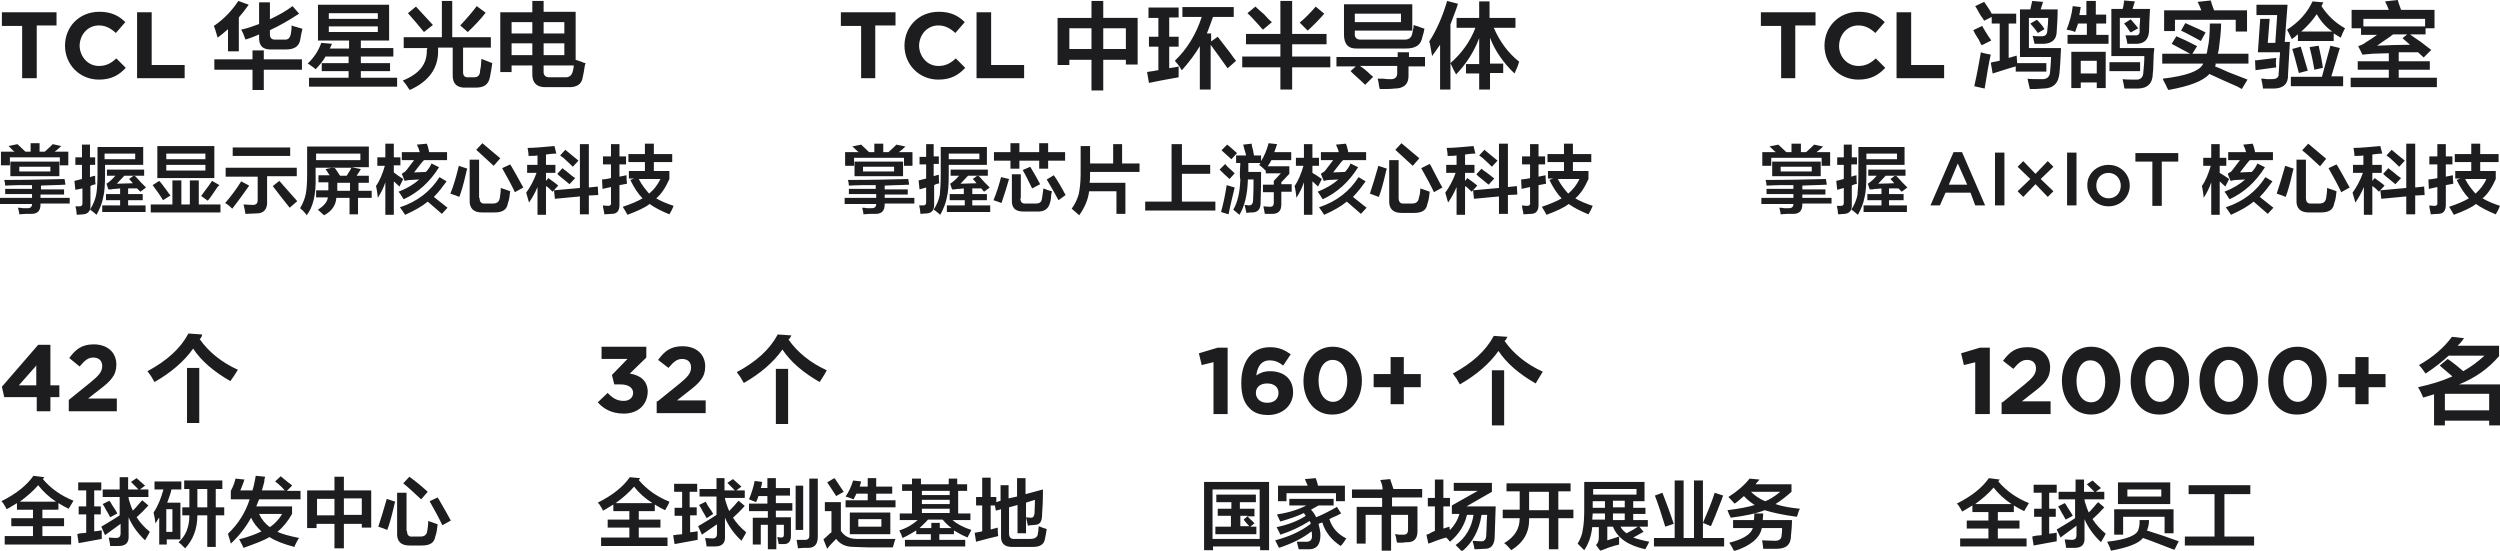<?xml version="1.0" encoding="utf-8"?>
<!-- Generator: Adobe Illustrator 26.0.0, SVG Export Plug-In . SVG Version: 6.00 Build 0)  -->
<svg version="1.1" id="图层_1" xmlns="http://www.w3.org/2000/svg" xmlns:xlink="http://www.w3.org/1999/xlink" x="0px" y="0px"
	 width="530.7px" height="116.9px" viewBox="0 0 530.7 116.9" style="enable-background:new 0 0 530.7 116.9;" xml:space="preserve"
	>
<style type="text/css">
	.st0{fill-rule:evenodd;clip-rule:evenodd;fill:#1D1D1F;}
</style>
<path class="st0" d="M526.5,36.3h3.3V38c-0.8,1.8-1.7,3.2-2.8,4.1c1,0.6,2.2,1.1,3.7,1.6c-0.1,0.2-0.2,0.5-0.4,0.9
	c-0.2,0.4-0.4,0.7-0.5,0.9c-1.7-0.7-3.1-1.4-4.2-2.2c-1,0.8-2.6,1.5-4.7,2.3c-0.3-0.5-0.6-1.1-1-1.7c1.8-0.6,3.2-1.2,4.2-1.8
	c-1-1-1.8-2.3-2.6-3.9l0.8-0.3h-1.1v-1.6h3.4v-1.9h-3.5v-1.7h3.5v-2.2h1.9v2.2h3.9v1.7h-3.9V36.3z M523.3,38
	c0.6,1.2,1.4,2.2,2.2,3.1c1-0.9,1.8-1.9,2.3-3.1H523.3z M499,16.5h8.1v-1.7h-6.6V13h6.6v-1.7l-3.4,0.1c-0.8,0.1-1.5,0.1-2.2,0.2
	l-0.9-1.8c0.6-0.2,1.1-0.4,1.6-0.8c0.8-0.5,1.6-1,2.4-1.6h-3.4V6h-2V2.1h7.9c-0.2-0.6-0.5-1.2-0.8-1.8l2.7-0.3
	c0.1,0.2,0.1,0.4,0.2,0.7c0.2,0.6,0.4,1.1,0.5,1.4h7.1V6h-1.9v1.3h-3.3c0.5,0.4,1.3,0.9,2.3,1.6c0.9,0.7,1.7,1.3,2.2,1.7l-1.6,1.6
	l-1.2-1.1h-4.1V13h6.6v1.8h-6.6v1.7h8.1v2H499V16.5z M514.8,5.5V4h-13.1v1.6H514.8z M511.6,9.5L510,8.1l1-0.8h-3
	c-0.5,0.4-0.7,0.5-0.5,0.4c-1.2,0.8-2.2,1.5-2.9,2C506.9,9.6,509.2,9.5,511.6,9.5z M505.6,32.6c-0.6,0-1.2,0.1-2,0.2V35h2v1.7h-2
	v1.7l0.5-0.6c0.2,0.2,0.6,0.4,1.1,0.8c0.5,0.4,0.8,0.6,1,0.8l-1.2,1.3c-0.5-0.5-1-1-1.4-1.2v6.1h-1.8v-5.9c-0.5,1.2-1.1,2.3-1.8,3.3
	l-0.6-2.1c0.8-1.1,1.6-2.5,2.2-4.2h-2.1V35h2.2V33c-0.5,0.1-1.2,0.1-1.9,0.1c0-0.6-0.1-1.1-0.2-1.7c1.5,0,3.4-0.2,5.7-0.4l0.4,1.6
	C505.8,32.6,505.7,32.6,505.6,32.6z M496.9,8c-0.5-0.3-1-0.6-1.5-0.9v1.6h-7.6V7.3c-0.2,0.1-0.4,0.3-0.6,0.5
	c-0.3,0.2-0.5,0.4-0.7,0.5c-0.1-0.2-0.2-0.4-0.3-0.6c-0.1-0.2-0.3-0.7-0.7-1.4c2.5-1.6,4.3-3.6,5.4-6l2.3,0.2l-0.4,0.8
	c1.3,2,3,3.6,5,4.7C497.5,6.5,497.2,7.2,496.9,8z M491.8,3c-0.8,1.2-1.9,2.5-3.3,3.7h6.6C493.8,5.8,492.7,4.6,491.8,3z M486.1,8.9
	c-0.2,3.1-0.3,5.4-0.4,6.9c0.1,2-1,3-3.1,3c-0.8,0-1.5,0-2.2,0c-0.1-0.7-0.2-1.4-0.4-2.1c0.3,0,0.7,0,1.2,0.1c0.5,0,0.8,0,1.1,0
	c1,0,1.5-0.4,1.4-1.2c0.1-0.6,0.1-1.6,0.2-3.2c0.1-0.6,0.1-1.1,0.1-1.3h-4.7l0.5-7.1h2l-0.4,5.1h1.6l0.4-5.9h-4.4V1h6.6L485,8.9
	H486.1z M479.8,12.7c1.5-0.2,2.6-0.3,3.4-0.4c-0.1,0.7-0.1,1.4,0,2c-1.5,0.2-3,0.4-4.4,0.6l-0.1-2.1
	C478.9,12.8,479.3,12.8,479.8,12.7z M486.6,36.9c-0.5,2.2-1,3.9-1.4,4.9c-0.4-0.2-1-0.4-1.9-0.7c0.5-1.5,1.1-3.4,1.8-5.9l1.8,0.6
	C486.8,36,486.7,36.4,486.6,36.9z M470.2,14.1c0.6,0.2,1.5,0.6,2.8,1.2c2,0.8,3.4,1.3,4.1,1.6l-1.2,2c-0.2-0.1-0.5-0.3-0.9-0.5
	c-2.5-1.1-4.5-2-6-2.7c-1.3,1.5-4.2,2.6-8.7,3.4c-0.2-0.3-0.4-0.7-0.6-1.2c-0.3-0.5-0.5-0.9-0.6-1.2c5-0.6,7.9-1.6,8.6-3.2h-8.7
	v-2.1h5.9c-1.7-0.9-3-1.6-3.9-2.1l1-1.6c1.2,0.5,2.7,1.2,4.4,2.1l-1,1.6h3c0.1-0.3,0.2-0.6,0.2-0.9c0.4-1.7,0.5-3.5,0.5-5.5h2.4
	c0,1.5-0.2,3.3-0.5,5.6l-0.2,0.8h6.5v2.1h-7C470.4,13.8,470.3,13.9,470.2,14.1z M468.2,6.9l-1,1.8c-1.5-0.8-2.9-1.6-4.2-2.2l0.9-1.6
	c0.7,0.3,1.6,0.7,2.9,1.3C467.4,6.5,467.9,6.7,468.2,6.9z M474.7,4.2h-13v2.4h-2.3V2.2h7.9c-0.2-0.6-0.5-1.2-0.8-1.8l2.8-0.3
	c0.1,0.2,0.1,0.4,0.2,0.7c0.2,0.6,0.4,1.1,0.5,1.4h7v4.5h-2.4V4.2z M453.9,6l-1.6,0.9c-0.2-0.2-0.4-0.5-0.7-1
	c-0.3-0.4-0.5-0.7-0.7-0.9l1.4-0.9l0.1,0.1C453.1,5,453.6,5.6,453.9,6z M457.3,10.1c0,0.3,0,0.7-0.1,1.2c-0.1,2.4-0.1,3.8-0.2,4.2
	c0,2.2-1.1,3.3-3.3,3.3c-0.8,0-1.7,0-2.7,0c-0.1-0.2-0.1-0.5-0.2-1c-0.1-0.4-0.2-0.8-0.2-1c0.7,0.1,1.6,0.1,2.7,0.1
	c1.1,0.1,1.7-0.5,1.7-1.7c0.1-1,0.2-2.1,0.2-3.3h-7v-10h2.4c0.1-0.3,0.2-0.8,0.3-1.6c0-0.1,0-0.1,0-0.2l2.3,0.2
	c-0.2,0.5-0.3,1-0.5,1.6h3.7c-0.1,2.1-0.2,3.7-0.2,4.7c-0.1,1.7-0.9,2.6-2.5,2.7c-0.7,0-1.4,0-2.1,0c-0.1-0.6-0.2-1.2-0.4-1.8
	c0.8,0,1.5,0,2,0c0.7,0.1,1.1-0.3,1-1c0-0.2,0-0.5,0-1c0.1-0.8,0.1-1.4,0.1-1.7h-4.3v6.4H457.3z M454.3,15.1h-6.5v-1.9h6.5V15.1z
	 M438.9,7.4h4.1V5h-1.9c0,0.1,0,0.2-0.1,0.4c-0.1,0.3-0.3,0.8-0.5,1.4c-0.6-0.3-1.2-0.4-1.8-0.5c0.6-1.5,1.1-3.2,1.3-5l1.7,0.2
	c-0.1,0.6-0.2,1.2-0.3,1.7h1.5V0.2h2v2.9h2.2V5H445v2.4h2.6v1.9h-8.7V7.4z M432.6,7c-0.4-0.6-0.9-1.2-1.6-2l1.4-0.8
	c0.7,0.7,1.3,1.4,1.6,2L432.6,7z M433.6,18.8c-0.9,0.1-1.8,0.1-2.7,0.1c-0.2-0.7-0.3-1.4-0.5-2.2c0.6,0.1,1.5,0.1,2.9,0.1
	c1.2,0.1,1.9-0.5,1.9-1.7c0.1-1.1,0.2-2.2,0.2-3h-6.6V2h2.2c0.1-0.4,0.2-1,0.4-1.8l2.3,0.2c-0.1,0.4-0.3,0.9-0.5,1.6h3.6
	c0,1.7-0.1,3.2-0.2,4.6c0,1.7-0.9,2.6-2.7,2.7c-0.6,0-1.2,0-2,0c-0.1-0.3-0.2-0.8-0.3-1.3c-0.1-0.2-0.1-0.3-0.1-0.4
	c0.4,0.1,1,0.1,1.9,0.1c0.8,0,1.2-0.4,1.2-1.2c0.1-1,0.2-1.9,0.2-2.7h-4.1v6.4h6.8c0,0.1,0,0.2,0,0.4c-0.1,2.2-0.2,3.8-0.3,4.8
	C437,17.7,435.9,18.8,433.6,18.8z M434.4,15.2h-6.5v-1.1c-0.3,0.1-0.8,0.2-1.4,0.4c-1.6,0.5-2.8,0.9-3.5,1.1l-0.4-2.3
	c0.3-0.1,0.7-0.2,1.4-0.3c0.2-0.1,0.4-0.1,0.5-0.1V5h-1.7V3.6l-1.6,0.8c-0.2-0.3-0.4-0.7-0.8-1.2c-0.5-0.8-0.8-1.5-1.1-1.9l1.9-0.9
	c0.6,0.9,1.2,1.7,1.6,2.5h5.2V5h-1.6v7.3l1.7-0.5l0.1,1.6h6.2V15.2z M422.1,7.7c0.3,0.4,0.5,0.7,0.6,0.9l-2,1
	c-0.2-0.2-0.4-0.6-0.6-1.1c-0.6-0.9-1-1.6-1.2-2.1l1.9-0.9C421,6,421.5,6.7,422.1,7.7z M425.5,43.6h-2V32.4h2V43.6z M425.1,85.4
	l4.7-3.8c1.7-1.4,2.4-2.2,2.4-3.4c0-1.2-0.8-1.8-1.9-1.8c-1.1,0-1.8,0.6-2.9,1.9l-2.2-1.7c1.4-1.9,2.7-2.9,5.2-2.9
	c2.9,0,4.8,1.7,4.8,4.3v0c0,2.3-1.2,3.5-3.7,5.4l-2.3,1.8h6.1v2.7h-10.4V85.4z M418.3,40.9H413l-1.2,2.7h-2l4.9-11.3h1.8l4.9,11.3
	h-2.1L418.3,40.9z M415.6,34.7l-1.9,4.5h3.9L415.6,34.7z M402.6,2.6h3.1v11.2h7v2.8h-10.1V2.6z M422.3,87.9h-3v-11l-2.4,0.6
	l-0.6-2.5l4-1.2h2.1V87.9z M394.5,14c1.6,0,2.6-0.6,3.7-1.6l2,2c-1.4,1.5-3,2.5-5.7,2.5c-4.1,0-7.2-3.2-7.2-7.2v0c0-4,3-7.2,7.3-7.2
	c2.6,0,4.2,0.9,5.5,2.2l-2,2.3c-1.1-1-2.2-1.6-3.6-1.6c-2.4,0-4.1,2-4.1,4.4v0C390.4,12,392.1,14,394.5,14z M394,34.9H393v2.6
	c0.1,0,0.3-0.1,0.6-0.2c0.2,0,0.4-0.1,0.5-0.1c0,0.9,0,1.5,0.1,1.8c-0.4,0.1-0.8,0.2-1.1,0.4v4.2c0,1.1-0.5,1.7-1.5,1.8
	c-0.5,0-1,0.1-1.4,0.1c0-0.2-0.1-0.5-0.1-0.9c-0.1-0.4-0.1-0.7-0.2-0.9c0.2,0,0.6,0,0.9,0c0.4,0,0.6-0.2,0.6-0.6v-3.2l-1.4,0.4
	l-0.2-1.9c0.5-0.1,1.1-0.3,1.6-0.4v-3h-1.4v-1.6h1.4v-2.7h1.7v2.7h1.1V34.9z M381.2,16.6h-3.1V5.5h-4.3V2.6h11.6v2.8h-4.3V16.6z
	 M380.4,30.5h1.9v1.8h1.1c0.8-0.7,1.4-1.3,1.7-1.6l1.9,0.4c-0.2,0.2-0.7,0.7-1.4,1.2h2.9v2.9h-1.8v-1.7H376v1.7h-1.9v-2.9h2.9
	c-0.2-0.1-0.4-0.3-0.7-0.6c-0.3-0.3-0.5-0.5-0.7-0.6l1.9-0.4c0.3,0.3,0.9,0.8,1.7,1.6h1.1V30.5z M386.5,34.3v3.1h-10.3v-3.1H386.5z
	 M378,36.4h6.6v-1H378V36.4z M380.7,41.2H375v-1.1h5.7v-0.8c-0.6,0-1.6,0-2.8,0c-1.3,0-2.3,0.1-2.9,0.1c0-0.4-0.1-0.8-0.2-1.2
	c4.8,0,9-0.1,12.8-0.2l0.2,1.2c-0.5,0-1.4,0.1-2.6,0.1c-1.1,0-2,0.1-2.6,0.1v0.8h4.9v1.1h-4.9V42h6.2v1.2h-6.2v0.2
	c0,1.3-0.6,2-1.9,2c-0.3,0-0.7,0-1.3,0c-0.6,0-1.1,0.1-1.4,0.1c0-0.3-0.1-0.6-0.2-1.1c0-0.1-0.1-0.2-0.1-0.3c0.3,0,0.7,0,1.1,0.1
	c0.4,0,0.7,0,0.9,0c0.7,0,1-0.3,1-0.9h-6.8V42h6.8V41.2z M382.1,108c-0.2,0.3-0.4,0.8-0.6,1.6c0,0-0.1,0.1-0.1,0.1
	c-3-0.4-5.2-0.9-6.8-1.4c-1.7,0.7-4.1,1.2-7.2,1.6c0-0.1-0.1-0.2-0.2-0.4c-0.2-0.5-0.4-0.9-0.5-1.2c2.5-0.3,4.5-0.7,5.8-1.1
	c-0.8-0.5-1.6-1.1-2.3-1.9c-0.2,0.2-0.7,0.6-1.4,1.2c-0.2,0.2-0.4,0.3-0.6,0.4c-0.2-0.2-0.5-0.6-1-1.1c-0.2-0.2-0.3-0.3-0.3-0.3
	c1.9-1.2,3.4-2.5,4.5-3.9l2.1,0.2c-0.1,0.1-0.3,0.4-0.6,0.7c-0.1,0.1-0.2,0.2-0.2,0.3h7.6v1.6c-1.1,1-2.3,1.9-3.4,2.6
	C378.3,107.5,380.1,107.8,382.1,108z M377.9,104.4h-6.2c0.8,0.8,1.8,1.5,3,2C375.6,106.1,376.7,105.4,377.9,104.4z M351.1,114.2h4.4
	v-12.2h1.9v12.2h2.2v-12.2h1.9v12.2h4.5v1.8h-14.9V114.2z M363.2,111.7l-1.7-0.7c0.9-2.1,1.8-4.2,2.5-6.4l1.8,0.6
	c-0.1,0.2-0.2,0.4-0.3,0.8C364.4,108.8,363.7,110.6,363.2,111.7z M351.3,105.2l1.6-0.6c0.7,1.8,1.5,3.9,2.4,6.6l-1.8,0.6
	C352.8,109.5,352.1,107.3,351.3,105.2z M326,81.4c-3.5-2-6.2-4.3-7.9-6.9c-1.9,2.7-4.7,5.1-8.2,7.1c-0.2-0.3-0.4-0.7-0.7-1.2
	c-0.4-0.5-0.6-0.9-0.8-1.1c4.1-2.2,7-4.8,8.7-8l2.9,0.2c-0.1,0.2-0.2,0.4-0.4,0.7c-0.1,0.1-0.2,0.1-0.2,0.2c1.9,2.7,4.6,4.9,8.1,6.5
	C326.8,80,326.3,80.9,326,81.4z M319.3,78.6v11.7h-2.6V78.6H319.3z M336.3,108.1v-5.8h12.8v4.1h-2.4v1.4h2.6v1.3h-2.6v1.3h3.1v1.4
	H348l0.9,1.1c-0.2,0.1-0.6,0.3-1.1,0.6c-0.5,0.3-0.9,0.5-1.1,0.6c0.8,0.3,1.9,0.6,3.4,0.9c-0.1,0.2-0.2,0.4-0.4,0.8
	c-0.2,0.4-0.4,0.6-0.4,0.8c-3.6-0.8-5.9-2.3-6.9-4.8h-1.2v2.9l2.5-0.8c0,0.1,0,0.3,0,0.6c0,0.5,0,0.8,0,1.1
	c-0.5,0.1-1.2,0.3-2.1,0.6c-0.2,0.1-0.4,0.1-0.5,0.2c-0.6,0.2-1,0.4-1.4,0.5l-0.9-1.2c0.4-0.4,0.6-0.9,0.6-1.6v-2.2H338
	c-0.2,1.9-0.8,3.6-1.7,4.9c-0.5-0.5-0.9-0.9-1.4-1.4c0.6-1,1-2,1.1-3C336.2,111.4,336.3,110,336.3,108.1z M345.3,113.2
	c1-0.5,1.8-1,2.4-1.4h-3.7C344.3,112.4,344.8,112.9,345.3,113.2z M342.4,110.4h2.5V109h-2.5V110.4z M342.4,107.7h2.5v-1.4h-2.5
	V107.7z M347.4,105v-1.2h-9.2v1.2H347.4z M338.1,106.4v1.4h2.6v-1.4H338.1z M340.7,110.4V109h-2.6l-0.1,1.3H340.7z M330.8,116.6h-2
	V110h-4.2c0.1,3-1.2,5.2-3.8,6.8c-0.1-0.2-0.4-0.4-0.7-0.8c-0.3-0.3-0.6-0.6-0.8-0.7c2.2-1.3,3.3-3,3.3-5.3h-3.6v-1.8h3.6v-3.9h-2.8
	v-1.7h13.6v1.7h-2.6v3.9h3.2v1.8h-3.2V116.6z M328.8,104.4h-4.2v3.9h4.2V104.4z M298,85.8h-2.8v-3.6h-3.6v-2.8h3.6v-3.6h2.8v3.6h3.6
	v2.8H298V85.8z M337.7,44.6c-0.2,0.4-0.4,0.7-0.5,0.9c-1.7-0.7-3.1-1.4-4.2-2.2c-1,0.8-2.6,1.5-4.7,2.3c-0.3-0.5-0.6-1.1-1-1.7
	c1.8-0.6,3.2-1.2,4.2-1.8c-1-1-1.8-2.3-2.6-3.9l0.8-0.3h-1.1v-1.6h3.4v-1.9h-3.5v-1.7h3.5v-2.2h1.9v2.2h3.9v1.7h-3.9v1.9h3.3V38
	c-0.8,1.8-1.7,3.2-2.8,4.1c1,0.6,2.2,1.1,3.7,1.6C338,43.9,337.9,44.2,337.7,44.6z M335.3,38h-4.6c0.6,1.2,1.4,2.2,2.2,3.1
	C334,40.2,334.7,39.2,335.3,38z M326.6,43.5c0,1.2-0.5,1.9-1.6,1.9c-0.5,0-1.1,0.1-1.6,0.1c0-0.2-0.1-0.6-0.2-1.1
	c-0.1-0.4-0.1-0.6-0.1-0.8c0.1,0,0.5,0.1,1.1,0.1c0.5,0,0.7-0.3,0.6-0.8v-3.2l-1.8,0.4l-0.1-2c0.3,0,0.8-0.1,1.5-0.2
	c0.2,0,0.3-0.1,0.4-0.1v-2.9h-1.7v-1.7h1.7v-2.6h1.8v2.6h1.4v1.7h-1.4v2.6l1.5-0.3c0,0.6,0,1.2,0.1,1.8c-0.5,0.1-1,0.2-1.6,0.3V43.5
	z M322.2,14c-0.1,0.2-0.3,0.7-0.7,1.6c-2.4-2.3-4.2-4.9-5.2-7.6v5.5h2.8v2h-2.8V19H314v-3.4h-2.8v-2h2.8V8.1
	c-1.1,2.9-2.7,5.4-4.9,7.7c-0.3-0.5-0.7-1.3-1.2-2.4c2.4-2.1,4.2-4.6,5.3-7.5h-4V3.8h4.8V0.3h2.2v3.5h5.5v2.1h-4.6
	c1.3,3,3.1,5.4,5.4,7.2C322.4,13.3,322.3,13.6,322.2,14z M305.7,19V9.5c-0.1,0.2-0.3,0.4-0.5,0.7c-0.2,0.3-0.6,0.9-1.2,1.7
	c-0.1-0.5-0.2-1.3-0.4-2.3c-0.1-0.4-0.1-0.6-0.2-0.8c1.5-2.3,2.8-5.2,3.8-8.6l2.3,0.6c-0.5,1.6-1.1,3-1.6,4.4v8.2V19H305.7z
	 M299,15.8c0.1,2-0.9,3-3,3c-0.8,0.1-1.8,0.1-3.1,0.1c-0.1-0.3-0.2-0.8-0.3-1.6c-0.1-0.3-0.1-0.5-0.2-0.6c0.3,0,0.7,0,1.2,0
	c0.6,0.1,1.1,0.1,1.4,0.1c1.1,0.1,1.7-0.4,1.6-1.5v-1.3h-7.9c0.6,0.4,1.4,1,2.3,1.9c0.2,0.2,0.4,0.3,0.5,0.4l-1.7,1.7
	c-0.5-0.5-1.4-1.3-2.6-2.4c-0.3-0.3-0.4-0.4-0.5-0.5l1.1-1h-4.1v-2h13v-1h2.4v1h3.4v2H299V15.8z M301.8,8.4
	c-0.4,1.3-1.5,1.9-3.4,1.9h-10.2c-2,0.1-2.9-0.9-2.9-3V0.9h14.5v5.6h-12.2V7c-0.1,1,0.4,1.5,1.5,1.4h8.7c1.2,0.1,1.8-0.3,2-1.3
	l0.1-0.5c0.1-0.4,0.2-0.9,0.2-1.3c0.2,0.1,0.5,0.2,0.9,0.3c0.3,0.1,0.7,0.3,1.4,0.5c-0.1,0.2-0.1,0.5-0.2,0.9
	C302.1,7.2,302,7.7,301.8,8.4z M287.6,4.7h9.8V2.9h-9.8V4.7z M274.3,19h-2.5v-4.7h-8.1V12h8.1V9.4h-7.3V7.2h7.3v-7h2.5v7h7.3v2.2
	h-7.3V12h8.1v2.3h-8.1V19z M275.9,4.8c1-0.8,2.2-2,3.4-3.4l1.8,1.5c-0.9,1.1-2.1,2.3-3.5,3.6L275.9,4.8z M267.2,5.3
	c-1-1.1-1.8-2-2.4-2.5l1.7-1.4c0.4,0.4,1,0.9,1.8,1.6c0.7,0.8,1.3,1.4,1.7,1.7l-1.9,1.6C267.9,6.1,267.6,5.8,267.2,5.3z M257.1,8.8
	l1.4-1c0.7,0.9,1.6,2.1,2.7,3.5c0.5,0.7,0.9,1.3,1.2,1.6l-1.8,1.6c-1.4-2-2.6-3.6-3.6-5V19h-2.3V9.8c-1,1.7-2.3,3.4-3.8,5.1
	c-0.1-0.1-0.2-0.2-0.3-0.4c-0.2-0.4-0.6-0.9-1.2-1.6c2.6-2.5,4.5-5.6,5.7-9.3h-4.1V1.5h10.9v2.1h-4.4c-0.4,1.2-0.9,2.4-1.3,3.5h0.9
	V8.8z M248.2,7.8h2v2.1h-2v4.6c0.2-0.1,0.6-0.1,1.1-0.2c0.4-0.1,0.7-0.1,0.9-0.2c0,0.8,0,1.6,0,2.3c-2.8,0.5-4.9,0.9-6.3,1.2
	l-0.4-2.3c0.3-0.1,0.7-0.1,1.2-0.2c0.6-0.1,1-0.2,1.2-0.2V9.9h-2V7.8h2V3.8h-2.1V1.6h6.4v2.1h-2V7.8z M250.9,30.6V35h6v1.9h-6v5.9
	h7.1v1.9h-14.9v-1.9h5.6V30.6H250.9z M239,12.7h-4.8v6.5h-2.5v-6.5H227v1.1h-2.5v-10h7.2V0.2h2.5v3.6h7.3v9.9H239V12.7z M231.7,6
	H227v4.4h4.7V6z M239,6h-4.8v4.4h4.8V6z M231.4,31v3.7h4.9v-4.1h1.9v4.1h3.7v1.8h-10.5v0.3c0,0.7,0,1.4-0.1,2h7.6v6.6H237v-4.8h-5.8
	c-0.2,1.7-0.9,3.4-2.1,5.1c-0.6-0.5-1.1-1-1.6-1.4c0.8-1.1,1.2-2.1,1.5-3.1c0.2-1,0.4-2.4,0.4-4.3V31H231.4z M222.2,38.1l1.5-0.9
	c0.8,1.1,1.6,2.5,2.5,4.2l-1.5,1.1C223.9,41,223.1,39.6,222.2,38.1z M222.5,35.8h-1.9v-1.7h-4.2v1.7h-1.9v-1.7H211v-1.8h3.5v-1.9
	h1.9v1.9h4.2v-1.9h1.9v1.9h3.6v1.8h-3.6V35.8z M207.3,2.6h3.1v11.2h7v2.8h-10.1V2.6z M214.2,38c-0.5,1.7-1,3.4-1.6,5.1
	c-0.5-0.2-1.1-0.4-1.7-0.6c0.7-1.7,1.2-3.3,1.6-4.9L214.2,38z M199.2,14c1.6,0,2.6-0.6,3.7-1.6l2,2c-1.4,1.5-3,2.5-5.7,2.5
	c-4.1,0-7.2-3.2-7.2-7.2v0c0-4,3-7.2,7.3-7.2c2.6,0,4.2,0.9,5.5,2.2l-2,2.3c-1.1-1-2.2-1.6-3.6-1.6c-2.4,0-4.1,2-4.1,4.4v0
	C195.2,12,196.8,14,199.2,14z M198.2,30.5v2.7h1.1v1.6h-1.1v2.6c0.1,0,0.3-0.1,0.6-0.2c0.2,0,0.4-0.1,0.5-0.1c0,0.9,0,1.5,0.1,1.8
	c-0.4,0.1-0.8,0.2-1.1,0.4v4.2c0,1.1-0.5,1.7-1.5,1.8c-0.5,0-1,0.1-1.4,0.1c0-0.2-0.1-0.5-0.1-0.9c-0.1-0.4-0.1-0.7-0.2-0.9
	c0.2,0,0.6,0,0.9,0c0.4,0,0.6-0.2,0.6-0.6v-3.2l-1.4,0.4l-0.2-1.9c0.5-0.1,1.1-0.3,1.6-0.4v-3h-1.4v-1.6h1.4v-2.7H198.2z
	 M185.9,16.6h-3.1V5.5h-4.3V2.6h11.6v2.8h-4.3V16.6z M185.6,32.3v-1.8h1.9v1.8h1.1c0.8-0.7,1.4-1.3,1.7-1.6l1.9,0.4
	c-0.2,0.2-0.7,0.7-1.4,1.2h2.9v2.9h-1.8v-1.7h-10.6v1.7h-1.9v-2.9h2.9c-0.2-0.1-0.4-0.3-0.7-0.6c-0.3-0.3-0.5-0.5-0.7-0.6l1.9-0.4
	c0.3,0.3,0.9,0.8,1.7,1.6H185.6z M191.7,34.3v3.1h-10.3v-3.1H191.7z M183.2,36.4h6.6v-1h-6.6V36.4z M185.9,41.2h-5.7v-1.1h5.7v-0.8
	c-0.6,0-1.6,0-2.8,0c-1.3,0-2.3,0.1-2.9,0.1c0-0.4-0.1-0.8-0.2-1.2c4.8,0,9-0.1,12.8-0.2l0.2,1.2c-0.5,0-1.4,0.1-2.6,0.1
	c-1.1,0-2,0.1-2.6,0.1v0.8h4.9v1.1h-4.9V42h6.3v1.2h-6.3v0.2c0,1.3-0.6,2-1.9,2c-0.2,0-0.7,0-1.2,0c-0.6,0-1.1,0.1-1.4,0.1
	c0-0.3-0.1-0.6-0.2-1.1c0-0.1-0.1-0.2-0.1-0.3c0.3,0,0.7,0,1.1,0.1c0.4,0,0.7,0,0.9,0c0.7,0,1-0.3,1-0.9h-6.7V42h6.7V41.2z
	 M205.5,104.2h-2.1v4.8h2.6v1.4h-3.8c0.9,0.8,2.2,1.5,4,2.1c-0.1,0.2-0.2,0.4-0.4,0.8c-0.2,0.3-0.3,0.6-0.4,0.8
	c-1.2-0.5-2.1-1-2.9-1.5v0.8h-3.1v1.2h5.5v1.4h-12.8v-1.4h5.5v-1.2h-3.1v-0.8c-0.8,0.5-1.8,1.1-2.9,1.6c-0.1-0.2-0.2-0.4-0.3-0.8
	c-0.2-0.3-0.3-0.6-0.4-0.8c1.6-0.5,2.9-1.3,3.9-2.2h-3.8V109h2.6v-4.8h-2.1v-1.4h2.1v-1.2h1.9v1.2h5.9v-1.2h1.8v1.2h2.1V104.2z
	 M201.6,104.2h-5.9v0.9h5.9V104.2z M201.6,106.1h-5.9v0.9h5.9V106.1z M201.6,108h-5.9v0.9h5.9V108z M200.1,110.3H197
	c-0.6,0.7-1.2,1.2-1.8,1.8h2.5V111h1.8v1.1h2.5C201.3,111.6,200.7,111,200.1,110.3z M174,81.1c-3.5-2-6.2-4.3-7.9-6.9
	c-1.9,2.7-4.7,5.1-8.2,7.1c-0.2-0.3-0.4-0.7-0.7-1.2c-0.4-0.5-0.6-0.9-0.8-1.1c4.1-2.2,7-4.8,8.7-8l2.9,0.2
	c-0.1,0.2-0.2,0.4-0.4,0.7c-0.1,0.1-0.2,0.1-0.2,0.2c1.9,2.7,4.6,4.9,8.1,6.5C174.9,79.8,174.3,80.6,174,81.1z M181.8,104.8
	c-0.2,0.4-0.4,0.8-0.6,1.2c-0.8-0.3-1.3-0.5-1.7-0.6c0.7-1,1.2-2.1,1.6-3.4l1.7,0.2c0,0.1-0.1,0.2-0.1,0.4c-0.1,0.4-0.2,0.6-0.2,0.7
	h1.7v-1.8h1.8v1.8h3.4v1.5h-3.4v1.4h4.1v1.5h-10.6v-1.5h4.7v-1.4H181.8z M175.6,102.4l1.5-0.9c0,0,0.1,0.1,0.2,0.2
	c0.8,1.2,1.4,2.1,1.8,2.7l-1.6,0.9C176.9,104.4,176.3,103.4,175.6,102.4z M180.4,108.8h8.6v4.6h-8.6V108.8z M182.2,111.8h4.9v-1.6
	h-4.9V111.8z M164.7,78.3h2.6V90h-2.6V78.3z M175.1,108.4v-1.8h3.4v6.1c0.8,1.2,1.9,1.7,3.4,1.7c2.5,0,5.2,0,8.2,0
	c-0.2,0.4-0.3,0.9-0.5,1.6c0-0.1,0,0-0.1,0.2c-2.3,0-4,0-5.1,0c-1.2,0-2.3-0.1-3.1-0.1c-1.7,0-2.9-0.5-3.8-1.7
	c-0.7,0.7-1.4,1.4-1.9,2.1l-0.8-2c0.2-0.2,0.6-0.5,1.1-1c0.2-0.2,0.4-0.4,0.6-0.5v-4.5H175.1z M171.6,116.3c-0.2,0-0.6,0-1,0
	c-0.5,0-0.9,0.1-1.2,0.1c-0.1-0.6-0.2-1.2-0.3-1.8c0.7,0,1.3,0,1.8,0c0.6,0,0.9-0.3,0.9-0.9v-12.1h1.8V114
	C173.6,115.5,172.9,116.3,171.6,116.3z M139.6,85.2l4.7-3.8c1.7-1.4,2.4-2.2,2.4-3.4c0-1.2-0.8-1.8-1.9-1.8c-1.1,0-1.8,0.6-2.9,1.9
	l-2.2-1.7c1.4-1.9,2.7-2.9,5.2-2.9c2.9,0,4.8,1.7,4.8,4.3v0c0,2.3-1.2,3.5-3.7,5.4l-2.3,1.8h6.1v2.7h-10.4V85.2z M164.7,101.5v2.1h3
	v1.6h-3v1.6h3.5v1.6h-3.5v1.4h3.2v3.9c0,1.1-0.4,1.7-1.3,1.8c-0.4,0-0.8,0-1.3,0c0-0.2-0.1-0.5-0.2-1c0-0.2-0.1-0.4-0.1-0.5
	c0.1,0,0.4,0.1,0.8,0.1c0.4,0,0.6-0.1,0.6-0.6v-2.1h-1.6v5.2H163v-5.2h-1.5v4.2h-1.7v-5.7h3.2v-1.4H159v-1.6h3.9v-1.6h-1.9
	c-0.1,0.4-0.3,0.9-0.5,1.3c-0.5-0.2-1-0.4-1.5-0.6c0.6-1.5,1-2.8,1.2-3.9l1.6,0.2c0,0.1-0.1,0.3-0.1,0.6c-0.1,0.3-0.1,0.5-0.2,0.7
	h1.4v-2.1H164.7z M132.4,87.8c-2.5,0-4.3-1-5.5-2.4l2.1-2c1,1.1,2,1.7,3.4,1.7c1.2,0,2-0.7,2-1.7v0c0-1.1-1-1.8-2.7-1.8h-1.3l-0.5-2
	l3.3-3.4h-5.5v-2.6h9.5v2.3l-3.5,3.4c1.9,0.3,3.8,1.3,3.8,3.9v0C137.4,85.9,135.5,87.8,132.4,87.8z M152,101.5h1.8v2.6h2.2
	c-0.1-0.1-0.3-0.3-0.5-0.5c-0.5-0.5-0.9-0.9-1.1-1.1l1.2-0.8c0.8,0.7,1.3,1.2,1.8,1.6l-1.1,0.8h1.8v1.6h-4.2v0.2
	c0,0.1,0.1,0.2,0.1,0.4c0.3,1,0.6,1.8,0.8,2.2c0.2-0.3,0.6-0.6,1.1-1.2c0.4-0.5,0.7-0.8,0.9-1l1.3,1.1c-0.8,0.9-1.6,1.7-2.5,2.5
	c0.7,1.1,1.6,2.1,2.8,3.1c-0.1,0.2-0.3,0.6-0.6,1.1c-0.2,0.3-0.3,0.5-0.4,0.7c-1.6-1.5-2.8-3.2-3.5-4.9v3.9c0.1,1.5-0.6,2.2-2.1,2.2
	c-0.4,0-1,0-1.8,0c0-0.2-0.1-0.4-0.1-0.7c-0.1-0.5-0.2-0.9-0.2-1.1c0.3,0,0.8,0.1,1.5,0.1c0.7,0,1-0.3,1-1v-2l-3.2,2.2l-0.8-1.8
	c1-0.6,2.4-1.4,3.9-2.4v-3.9h-3.6v-1.6h3.6V101.5z M150.3,107.4c0.5,0.7,0.9,1.3,1.1,1.7L150,110c-0.2-0.3-0.4-0.8-0.8-1.4
	c-0.3-0.6-0.6-1.1-0.8-1.4l1.4-0.7C149.9,106.7,150.1,107,150.3,107.4z M146.5,107.7h1.4v1.7h-1.4v3.6c0.2,0,0.5-0.1,0.9-0.1
	c0.3-0.1,0.5-0.1,0.7-0.1c0,0.6,0,1.2,0,1.8c-1.6,0.3-3.2,0.6-4.9,0.9l-0.3-1.9c0.2,0,0.4,0,0.8-0.1c0.5,0,0.9-0.1,1.1-0.1v-3.9
	h-1.6v-1.7h1.6v-3.4h-1.7v-1.7h4.9v1.7h-1.6V107.7z M141.3,108.1c0,0.1-0.1,0.2-0.1,0.2c-0.1,0-0.2-0.1-0.4-0.2
	c-0.5-0.2-1.1-0.6-1.8-1v1.4h-3.4v1.8h4.6v1.7h-4.6v2.1h6.1v1.8h-14.1v-1.8h6V112H129v-1.7h4.6v-1.8h-3.4v-1.4
	c-0.7,0.4-1.4,0.9-2.2,1.3c-0.1-0.2-0.2-0.5-0.5-0.9c-0.2-0.4-0.4-0.6-0.6-0.8c3.2-1.6,5.4-3.4,6.8-5.4l2.2,0.2l-0.3,0.4
	c1.7,2,3.8,3.5,6.5,4.6C142,106.9,141.7,107.4,141.3,108.1z M134.6,103.3c-1,1.2-2.4,2.4-3.9,3.5h7.8
	C136.9,105.8,135.6,104.6,134.6,103.3z M142.6,44.6c-0.2,0.4-0.4,0.7-0.5,0.9c-1.7-0.7-3.1-1.4-4.2-2.2c-1,0.8-2.6,1.5-4.7,2.3
	c-0.3-0.5-0.6-1.1-1-1.7c1.8-0.6,3.2-1.2,4.2-1.8c-1-1-1.8-2.3-2.6-3.9l0.8-0.3h-1.1v-1.6h3.4v-1.9h-3.5v-1.7h3.5v-2.2h1.9v2.2h3.9
	v1.7h-3.9v1.9h3.3V38c-0.8,1.8-1.7,3.2-2.8,4.1c1,0.6,2.2,1.1,3.7,1.6C142.9,43.9,142.8,44.2,142.6,44.6z M140.2,38h-4.6
	c0.6,1.2,1.4,2.2,2.2,3.1C138.9,40.2,139.6,39.2,140.2,38z M123.7,16.4c-0.2,1.5-1.3,2.2-3.2,2.1H116c-2.1,0.1-3.1-1-3-3v-1.6h-4.4
	v1.4h-2.4V2.6h6.8V0.2h2.4v2.3h6.8v10.2c0.3,0.1,0.7,0.2,1.2,0.4c0.4,0.2,0.7,0.3,0.9,0.3c-0.1,0.2-0.1,0.4-0.2,0.8
	C124,14.9,123.9,15.6,123.7,16.4z M113,4.7h-4.4v2.4h4.4V4.7z M113,9.2h-4.4v2.5h4.4V9.2z M119.8,4.7h-4.4v2.4h4.4V4.7z M119.8,9.2
	h-4.4v2.5h4.4V9.2z M115.4,13.8V15c-0.1,1,0.4,1.5,1.5,1.4h3c0.9,0.1,1.5-0.4,1.7-1.3c0.1-0.4,0.2-0.8,0.2-1.2H115.4z M99.5,16.4
	h1.2c0.7,0,1.1-0.4,1.2-1.1c0-0.2,0-0.4,0.1-0.8c0.1-0.2,0.1-0.9,0.2-2l2.3,0.9c-0.1,0.9-0.3,1.9-0.5,3c-0.3,1.5-1.2,2.2-3,2.2h-2.1
	c-1.9,0.1-2.9-0.9-2.8-2.8v-5.7h-3.1c0,0.2,0,0.3,0,0.5c0.1,3.9-2,6.7-6,8.5c-0.2-0.2-0.4-0.5-0.7-1c-0.4-0.5-0.6-0.8-0.8-1
	c3.5-1.4,5.2-3.5,5.1-6.5c0-0.1,0-0.1,0.1-0.2c0-0.1,0-0.2,0-0.2h-5V7.9h8.1V0.2H96v7.7h8.2v2.2h-5.9v5.2
	C98.3,16.1,98.7,16.5,99.5,16.4z M97.7,5.4c1.5-1.6,2.6-2.9,3.5-4.1l1.9,1.4c-1.1,1.4-2.4,2.8-3.8,4.1L97.7,5.4z M86.6,2.8l1.7-1.4
	c1.1,1.2,2.3,2.5,3.6,3.9L90,6.8C88.6,5.1,87.5,3.8,86.6,2.8z M65.6,16.5h8.4v-1.4h-5.7v-1.7h5.7V12h-4.9c-0.5,0.9-1.2,1.8-2.1,2.7
	c-0.2-0.2-0.6-0.5-1.2-0.9c-0.2-0.2-0.4-0.3-0.5-0.3c1.3-1.2,2.3-2.7,2.9-4.4l2.3,0.2c-0.2,0.3-0.3,0.7-0.5,1h4.1V8.6h-6.6V1h15.1
	v7.6h-6v1.6h6.9V12h-6.9v1.4h6.2v1.7h-6.2v1.4h7.7v1.9H65.6V16.5z M80.2,2.8H69.8v1.2h10.4V2.8z M80.2,6.9V5.6H69.8v1.2H80.2z
	 M56,19.1h-2.4v-4.3h-8.1v-2.2h8.1v-1.9H56v1.9h8.1v2.2H56V19.1z M58.7,8.4h1.6c0.8,0.1,1.2-0.3,1.4-1c0.1-0.5,0.2-1.1,0.2-2
	c0.2,0.1,0.5,0.2,0.9,0.3c0.6,0.2,1.1,0.3,1.4,0.4C64,7,63.8,7.9,63.7,8.6c-0.3,1.3-1.3,1.9-3,1.9h-3c-1.9,0.1-2.8-0.8-2.7-2.7V7.3
	c-0.4,0.2-0.9,0.4-1.7,0.7c-0.5,0.2-0.9,0.3-1.2,0.4c-0.1-0.3-0.2-0.6-0.4-1.1c-0.2-0.5-0.4-0.8-0.5-1C52.6,6,53.9,5.5,55,5.1V0.5
	h2.3v3.6c1.9-0.9,3.5-1.8,4.8-2.8l1.4,1.6c-2,1.3-4,2.5-6.2,3.5v0.9C57.3,8.1,57.7,8.5,58.7,8.4z M50.7,10.9h-2.3V6.2
	C47.7,6.8,47,7.4,46.2,8c-0.2-0.6-0.4-1.5-0.8-2.5c2.1-1.4,3.8-3.2,5.2-5.3L52.8,1c-0.7,1-1.4,1.9-2.1,2.7V10.9z M61.6,33.1H49.4
	v-1.8h12.2V33.1z M29.1,2.6h3.1v11.2h7v2.8H29.1V2.6z M21,14c1.6,0,2.6-0.6,3.7-1.6l2,2c-1.4,1.5-3,2.5-5.7,2.5
	c-4.1,0-7.2-3.2-7.2-7.2v0c0-4,3-7.2,7.3-7.2c2.6,0,4.2,0.9,5.5,2.2l-2,2.3c-1.1-1-2.2-1.6-3.6-1.6c-2.4,0-4.1,2-4.1,4.4v0
	C17,12,18.6,14,21,14z M7.8,16.6H4.7V5.5H0.4V2.6H12v2.8H7.8V16.6z M13,31c-0.2,0.2-0.7,0.7-1.4,1.2h2.9v2.9h-1.8v-1.7H2.1v1.7H0.2
	v-2.9h2.9c-0.2-0.1-0.4-0.3-0.7-0.6C2.2,31.4,2,31.1,1.8,31l1.9-0.4c0.3,0.3,0.9,0.8,1.7,1.6h1.1v-1.8h1.9v1.8h1.1
	c0.8-0.7,1.4-1.3,1.7-1.6L13,31z M12.6,34.3v3.1H2.2v-3.1H12.6z M4.1,36.4h6.6v-1H4.1V36.4z M6.8,41.2H1.1v-1.1h5.7v-0.8
	c-0.6,0-1.6,0-2.8,0c-1.3,0-2.3,0.1-2.9,0.1c0-0.4-0.1-0.8-0.2-1.2c4.7,0,9-0.1,12.8-0.2l0.2,1.2c-0.5,0-1.4,0.1-2.6,0.1
	c-1.1,0-2,0.1-2.6,0.1v0.8h4.9v1.1H8.6V42h6.2v1.2H8.6v0.2c0,1.3-0.6,2-1.9,2c-0.2,0-0.7,0-1.2,0c-0.6,0-1.1,0.1-1.4,0.1
	c0-0.3-0.1-0.6-0.2-1.1c0-0.1-0.1-0.2-0.1-0.3c0.3,0,0.7,0,1.1,0.1c0.4,0,0.7,0,0.9,0c0.7,0,1-0.3,1-0.9H0V42h6.8V41.2z M9.4,101.3
	l-0.3,0.4c1.7,2,3.8,3.5,6.5,4.6c-0.2,0.3-0.5,0.8-0.9,1.5c0,0.1-0.1,0.2-0.1,0.2c-0.1,0-0.2-0.1-0.4-0.2c-0.5-0.2-1.1-0.6-1.8-1
	v1.4H9v1.8h4.6v1.7H9v2.1h6.1v1.8H1v-1.8h6v-2.1H2.4v-1.7H7v-1.8H3.6v-1.4c-0.7,0.4-1.4,0.9-2.2,1.3c-0.1-0.2-0.2-0.5-0.5-0.9
	c-0.2-0.4-0.4-0.6-0.6-0.8c3.2-1.6,5.4-3.4,6.8-5.4L9.4,101.3z M11.9,106.5c-1.5-1-2.8-2.2-3.8-3.5c-1,1.2-2.4,2.4-3.9,3.5H11.9z
	 M16,40.3l-0.2-1.9c0.5-0.1,1.1-0.3,1.6-0.4v-3H16v-1.6h1.4v-2.7h1.7v2.7h1.1v1.6h-1.1v2.6c0.1,0,0.3-0.1,0.6-0.2
	c0.2,0,0.4-0.1,0.5-0.1c0,0.9,0,1.5,0.1,1.8c-0.4,0.1-0.8,0.2-1.1,0.4v4.2c0,1.1-0.5,1.7-1.5,1.8c-0.5,0-1,0.1-1.4,0.1
	c0-0.2-0.1-0.5-0.1-0.9c-0.1-0.4-0.1-0.7-0.2-0.9c0.2,0,0.6,0,0.9,0c0.4,0,0.6-0.2,0.6-0.6v-3.2L16,40.3z M17.2,113.2
	c0.5,0,0.9-0.1,1.1-0.1v-3.9h-1.6v-1.7h1.6v-3.4h-1.7v-1.7h4.9v1.7H20v3.4h1.4v1.7H20v3.6c0.2,0,0.5-0.1,0.9-0.1
	c0.3-0.1,0.5-0.1,0.7-0.1c0,0.6,0,1.2,0,1.8c-1.6,0.3-3.2,0.6-4.9,0.9l-0.3-1.9C16.6,113.3,16.9,113.2,17.2,113.2z M23.8,107.2
	c0.5,0.8,0.9,1.3,1.1,1.8l-1.5,0.8c-0.2-0.3-0.4-0.8-0.8-1.4c-0.3-0.6-0.6-1.1-0.8-1.4l1.4-0.7C23.4,106.5,23.6,106.8,23.8,107.2z
	 M22.3,113.6l-0.8-1.8c1-0.6,2.4-1.4,3.9-2.4v-3.9h-3.6v-1.6h3.6v-2.6h1.8v2.6h2.2c-0.1-0.1-0.3-0.3-0.5-0.5
	c-0.5-0.5-0.9-0.9-1.1-1.1l1.2-0.8c0.8,0.7,1.3,1.2,1.8,1.6l-1.1,0.8h1.8v1.6h-4.2v0.3c0,0.1,0.1,0.2,0.1,0.4c0.3,1,0.6,1.8,0.8,2.2
	c0.2-0.2,0.6-0.6,1.1-1.2c0.4-0.5,0.7-0.8,0.9-1l1.3,1.1c-0.8,0.9-1.6,1.7-2.5,2.5c0.7,1.1,1.6,2.1,2.8,3.1
	c-0.1,0.2-0.3,0.6-0.6,1.1c-0.2,0.3-0.3,0.5-0.4,0.7c-1.6-1.5-2.8-3.2-3.5-4.9v3.9c0.1,1.5-0.6,2.2-2.1,2.2c-0.4,0-1,0-1.8,0
	c0-0.2-0.1-0.4-0.1-0.7c-0.1-0.5-0.2-0.9-0.2-1.1c0.3,0,0.8,0.1,1.5,0.1c0.7,0,1-0.3,1-1v-2L22.3,113.6z M32.8,103.9v-1.7h5.7v1.7
	h-2.1c-0.2,1-0.6,1.9-0.9,2.8h2.8v7.8h-2.9v1.1h-1.6v-5.7c-0.1,0.1-0.2,0.2-0.3,0.4c-0.2,0.4-0.4,0.6-0.5,0.8
	c-0.1-0.8-0.2-1.5-0.4-2.3c1-1.5,1.6-3.1,2.1-4.9H32.8z M35.3,112.9h1.3v-4.8h-1.3V112.9z M10.7,81.8h1.9v2.5h-1.9v3H7.8v-3H0.9
	l-0.5-2.2l7.7-8.9h2.6V81.8z M7.8,77.5L4,81.8h3.7V77.5z M30.4,31.2V35h-8.1v1.9c0,2.2-0.1,3.9-0.4,5c-0.2,1.2-0.7,2.4-1.4,3.7
	c-0.5-0.4-0.9-0.8-1.4-1.1c0.7-1.1,1.1-2.1,1.3-3.1c0.2-1,0.3-2.5,0.3-4.6v-5.6H30.4z M22.2,33.8h6.5v-1.2h-6.5V33.8z M30.9,43.6V45
	h-9.2v-1.4h3.8v-1.1h-3v-1.3h3V40l-1.1,0.1c-0.2,0-0.4,0-0.8,0.1c-0.2,0-0.4,0-0.6,0l-0.4-1.2c0.3-0.2,0.6-0.4,0.8-0.6
	c0.4-0.3,0.7-0.7,1.1-1.1h-1.8v-1.3h7.9v1.3h-2.2h-2c-0.6,0.6-1.1,1.2-1.6,1.7l3.4-0.1c-0.2-0.3-0.5-0.6-0.8-0.9l1.1-0.8
	c0.3,0.3,0.8,0.8,1.4,1.5c0.5,0.5,0.9,0.9,1.1,1.1l-1.2,0.9L29.1,40h-1.9v1.2h3.1v1.3h-3.1v1.1H30.9z M46.8,45.1H32v-1.7h4.6v-5.1
	h1.9v5.1h1.8v-5.1h1.9v5.1h4.6V45.1z M45.7,40.4c-0.7,1-1.2,1.8-1.6,2.2l-1.4-1c0.2-0.2,0.4-0.6,0.8-1.1c0.7-0.9,1.2-1.6,1.5-2.1
	l1.6,0.9C46.3,39.5,46,39.9,45.7,40.4z M35.3,40.3c0.4,0.6,0.7,1,0.9,1.2l-1.6,1c-0.5-0.9-1.3-2-2.2-3.2l1.4-0.9
	C34.2,38.8,34.7,39.5,35.3,40.3z M45.4,37.8H33.4V31h12.1V37.8z M43.6,32.6h-8.3v1.2h8.3V32.6z M43.6,35h-8.3v1.2h8.3V35z
	 M24.9,87.3H14.6v-2.4l4.7-3.8c1.7-1.4,2.4-2.2,2.4-3.4c0-1.2-0.8-1.8-1.9-1.8c-1.1,0-1.8,0.6-2.9,1.9L14.7,76
	c1.4-1.9,2.7-2.9,5.2-2.9c2.9,0,4.8,1.7,4.8,4.3v0c0,2.3-1.2,3.5-3.7,5.4l-2.3,1.8h6.1V87.3z M38.7,109.4v-1.7h1.5v-3.9h-1.1V102
	h8.1v1.8h-1.4v3.9h1.8v1.7h-1.8v6.7h-1.8v-6.7h-2.1c0,2.8-0.9,5.2-2.6,7c-0.7-0.7-1.1-1.1-1.4-1.3c1.5-1.3,2.3-3.2,2.3-5.7H38.7z
	 M41.9,107.7h2.1v-3.9h-2.1V107.7z M52.9,39.4c-1,1.4-2.1,3-3.6,4.9c-0.3-0.3-0.8-0.8-1.5-1.2c1.3-1.5,2.4-3,3.4-4.6L52.9,39.4z
	 M49,106v-1.8c0.5-0.9,0.8-1.8,1-2.6l1.9,0.2c-0.1,0.3-0.2,0.4-0.1,0.3c-0.4,1-0.6,1.7-0.8,2h2.6c0.2-0.6,0.4-1.5,0.6-2.6
	c0-0.2,0.1-0.4,0.1-0.5l2,0.2c-0.1,0.2-0.2,0.6-0.2,1.1c-0.2,0.8-0.4,1.4-0.5,1.8h4.9c-0.2-0.1-0.4-0.4-0.7-0.7
	c-0.6-0.6-1.1-1-1.4-1.2l1.2-1.1c0.4,0.3,0.9,0.8,1.7,1.4c0.3,0.2,0.6,0.4,0.7,0.6l-1.1,1.1h2.9v1.8H55c-0.2,0.5-0.4,1-0.6,1.5h7.6
	v1.6c-0.9,1.6-2,2.9-3.1,3.8c1.1,0.5,2.6,0.9,4.6,1.3c-0.2,0.2-0.5,0.8-0.9,1.6c0,0.2-0.1,0.3-0.1,0.3c-2.3-0.6-4.1-1.3-5.3-2.1
	c-1.1,0.7-3,1.4-5.5,2.3c-0.2-0.4-0.4-0.9-0.8-1.6c-0.1-0.1-0.1-0.2-0.2-0.2c2-0.5,3.6-1.1,4.8-1.7c-0.9-0.8-1.7-1.8-2.2-2.9
	c-1.1,2-2.5,3.8-4.3,5.5c-0.2-0.9-0.5-1.6-0.6-2.1c2.2-2.1,3.7-4.5,4.6-7.3H49z M57.3,111.9c1-0.7,1.9-1.6,2.6-2.8h-4.9
	C55.5,110.2,56.3,111.2,57.3,111.9z M39.7,78.1h2.6v11.7h-2.6V78.1z M71,101.2h2v2.9h5.8v7.9h-2v-0.8H73v5.2h-2v-5.2h-3.8v0.9h-2v-8
	H71V101.2z M73,109.3h3.8v-3.5H73V109.3z M67.3,105.9v3.5H71v-3.5H67.3z M42.6,71.8c-0.1,0.1-0.2,0.1-0.2,0.2
	c1.9,2.7,4.6,4.9,8.1,6.5c-0.7,1.1-1.2,1.9-1.6,2.4c-3.5-2-6.2-4.3-7.9-6.9c-1.9,2.7-4.7,5.1-8.2,7.1c-0.2-0.3-0.4-0.7-0.7-1.2
	c-0.4-0.5-0.6-0.9-0.8-1.1c4.1-2.2,7-4.8,8.7-8l2.9,0.2C42.9,71.3,42.8,71.5,42.6,71.8z M61.5,44.1c-1.2-1.5-2.4-3-3.6-4.6l1.4-1.1
	c0.9,1,2.1,2.4,3.8,4.3L61.5,44.1z M47.9,37.4v-1.8H63v1.8h-6.3v5.3c0.1,1.7-0.7,2.6-2.2,2.6c-0.8,0-1.5,0.1-2.4,0.1
	c-0.1-0.6-0.2-1.3-0.4-2c0.5,0,1.1,0.1,1.9,0.1c0.8,0,1.1-0.3,1.1-1.1v-4.9H47.9z M78.9,40.5V42h-2.9v3.5h-1.8V42h-2.8
	c-0.1,1.5-0.9,2.8-2.6,3.7c-0.2-0.2-0.5-0.4-0.9-0.8c-0.2-0.2-0.4-0.3-0.4-0.4c1.3-0.8,2-1.7,2.1-2.6h-2.5v-1.5h2.6v-1.7h-2.1v-1.5
	h2.4c-0.1-0.1-0.2-0.2-0.3-0.4c-0.2-0.4-0.5-0.7-0.6-0.9l1.9-0.4c0.1,0.2,0.3,0.5,0.6,0.9s0.4,0.7,0.6,0.9h1.4
	c0.2-0.3,0.4-0.7,0.8-1.3c0.1-0.2,0.2-0.4,0.2-0.4h-3.5h-4.1v2c0.1,3.6-0.5,6.3-1.9,8.1c0,0-0.1-0.1-0.1-0.2c-0.5-0.6-0.9-1-1.3-1.3
	c0.6-1,1-2,1.2-3c0.2-0.9,0.3-2.4,0.3-4.3v-5.8h13.1v4.4h-3.6l1.9,0.4c-0.3,0.5-0.6,1-0.9,1.4h2.6v1.5h-2.2v1.7H78.9z M74.3,38.8
	h-2.7v1.7h2.7V38.8z M76.5,34v-1.4h-9.4V34H76.5z M80.1,35.1v-1.7h1.7v-2.9h1.8v2.9h1.4v1.7h-1.4v1.5c0.5,0.4,1.2,0.9,2,1.4
	l-0.8,1.6l-1.2-1.1v7.1h-1.8v-6.9c-0.4,1.2-0.9,2.2-1.6,3.3c0-0.3-0.1-0.9-0.2-1.6c-0.1-0.4-0.1-0.7-0.2-0.9
	c0.8-1.1,1.4-2.6,1.9-4.3H80.1z M83.9,106.5c-0.1,0.2-0.2,0.6-0.3,1.1c-0.5,2.2-1,3.9-1.4,4.9c-0.4-0.2-1-0.4-1.9-0.7
	c0.5-1.5,1.1-3.4,1.8-5.9L83.9,106.5z M86.4,112.7c0,0.9,0.4,1.3,1.2,1.2h1.7c0.8,0,1.3-0.4,1.4-1.2c0.1-0.6,0.2-1.3,0.2-2.1
	c0.7,0.2,1.4,0.5,2,0.7c-0.1,1-0.2,1.8-0.5,2.6c-0.2,1.3-1.1,1.9-2.8,1.9h-2.7c-1.8,0-2.7-0.9-2.6-2.7v-8.5h2V112.7z M90.8,104.4
	l-1.4,1.6c-1.5-1.4-2.8-2.6-3.8-3.4l1.3-1.4C88.3,102.2,89.6,103.3,90.8,104.4z M93.8,45.4c-1-0.9-2-1.7-3-2.6
	c-1.2,1-2.8,1.9-4.8,2.8c-0.3-0.5-0.7-1-1.1-1.6c3.7-1.2,6.5-3.4,8.4-6.4l1.5,0.9c-0.8,1.1-1.6,2.2-2.7,3.3c1,0.8,2,1.6,2.9,2.3
	L93.8,45.4z M90.6,30.5c0.1,0.2,0.2,0.5,0.3,0.9c0.1,0.4,0.2,0.7,0.2,0.9h3.8V34H90c-0.2,0.2-0.4,0.4-0.7,0.8
	c-0.6,0.8-1.1,1.4-1.4,1.8l2.5-0.1c0.5-0.5,0.9-1.1,1.2-1.8l1.6,0.8c-2,3.2-4.5,5.4-7.5,6.8c-0.1-0.1-0.2-0.3-0.4-0.6
	c-0.3-0.5-0.5-0.8-0.7-1c1.8-0.7,3.3-1.6,4.4-2.6l-1.8,0.1c-0.5,0-0.9,0.1-1.3,0.2l-0.6-1.5c0,0,0.1,0,0.1-0.1
	c0.4-0.2,0.7-0.4,0.9-0.7c0.5-0.7,1.1-1.4,1.6-2.1h-2.6v-1.7h3.8c-0.1-0.4-0.3-1-0.6-1.6L90.6,30.5z M92.9,105.6
	c0.2,0.3,0.2,0.4,0.2,0.3c1.3,2.2,2.1,3.7,2.6,4.6l-1.8,1c-0.6-1.3-1.5-3-2.7-5.1L92.9,105.6z M97.4,35.2l1.8,0.6
	c-0.1,0.2-0.2,0.6-0.3,1.1c-0.5,2.2-1,3.9-1.4,4.9c-0.4-0.2-1-0.4-1.9-0.7C96.2,39.7,96.8,37.7,97.4,35.2z M101.1,31.8l1.3-1.4
	c1.3,1.1,2.6,2.2,3.8,3.2l-1.4,1.6C103.3,33.8,102.1,32.7,101.1,31.8z M101.8,42c0,0.9,0.4,1.3,1.2,1.2h1.7c0.8,0,1.3-0.4,1.4-1.2
	c0.1-0.6,0.2-1.3,0.2-2.1c0.7,0.2,1.4,0.5,2,0.7c-0.1,1-0.2,1.8-0.5,2.6c-0.2,1.3-1.1,1.9-2.8,1.9h-2.7c-1.8,0-2.7-0.9-2.6-2.7v-8.5
	h2V42z M108.3,34.9c0.2,0.3,0.2,0.4,0.2,0.3c1.3,2.2,2.1,3.8,2.6,4.6l-1.8,1c-0.6-1.3-1.5-3-2.7-5.1L108.3,34.9z M111.9,36.6V35h2.2
	V33c-0.5,0.1-1.2,0.1-1.9,0.1c0-0.6-0.1-1.1-0.2-1.7c1.5,0,3.4-0.2,5.7-0.4l0.4,1.6c0,0-0.1,0-0.2,0c-0.6,0-1.2,0.1-2,0.2V35h2v1.7
	h-2v1.7l0.5-0.6c0.2,0.2,0.6,0.4,1.1,0.8c0.5,0.4,0.8,0.6,1,0.8l-1.2,1.3c-0.5-0.5-1-1-1.4-1.2v6.1h-1.8v-5.9
	c-0.5,1.2-1.1,2.3-1.8,3.3l-0.6-2.1c0.8-1.1,1.6-2.5,2.2-4.2H111.9z M122.1,37.8l-1.2,1.3c-0.5-0.4-1.2-1-2.2-1.8
	c-0.2-0.2-0.3-0.3-0.4-0.4l1.1-1.2c0.2,0.2,0.5,0.4,0.9,0.7C121,37,121.6,37.5,122.1,37.8z M122.8,34.1l-1.2,1.3
	c-0.4-0.4-1-1-1.9-1.8c-0.3-0.2-0.6-0.5-0.8-0.6l1.1-1.2C121.1,32.7,122.1,33.5,122.8,34.1z M123.1,30.6h1.9v9.2l1.9-0.2l0.1,1.8
	l-2,0.1v4h-1.9v-3.8l-5.3,0.5l-0.2-1.8l5.5-0.5V30.6z M129.7,37.8v-2.9H128v-1.7h1.7v-2.6h1.8v2.6h1.4v1.7h-1.4v2.6l1.5-0.3
	c0,0.6,0,1.2,0.1,1.8c-0.5,0.1-1,0.2-1.6,0.3v4.2c0,1.2-0.5,1.9-1.6,1.9c-0.5,0-1.1,0.1-1.6,0.1c0-0.2-0.1-0.6-0.2-1.1
	c-0.1-0.4-0.1-0.6-0.1-0.8c0.1,0,0.5,0.1,1.1,0.1c0.5,0,0.7-0.3,0.6-0.8v-3.2l-1.8,0.4l-0.1-2c0.3,0,0.8-0.1,1.5-0.2
	C129.5,37.8,129.6,37.8,129.7,37.8z M170.5,112.5h-1.6v-9.4h1.6V112.5z M208.5,107.3h-1.3v-1.8h1.3v-4.1h1.8v4.1h1.2v1.1l0.9-0.3
	V103h1.7v2.8l1.8-0.4v-3.9h1.8v3.4l3.7-1c0,2.4-0.1,4.2-0.2,5.5c0,1.3-0.5,2-1.4,2c-0.2,0-0.6,0.1-1.1,0.1c-0.2,0-0.4,0.1-0.5,0.1
	c-0.1-0.6-0.3-1.2-0.4-1.8c0.1,0,0.5,0.1,1,0.1c0.5,0,0.7-0.2,0.8-0.9c0-0.6,0.1-1.6,0.1-2.9l-1.9,0.6v6.5H216v-6l-1.8,0.5v5.5
	c0,0.9,0.4,1.3,1.3,1.2h3.2c0.9,0,1.4-0.3,1.6-0.9c0-0.1,0-0.4,0.1-0.7c0-0.5,0.1-0.8,0.1-1.1c0.7,0.3,1.3,0.5,1.7,0.6
	c-0.1,0.8-0.3,1.6-0.4,2.2c-0.2,1.1-1.1,1.6-2.5,1.6h-4.5c-1.6,0-2.4-0.8-2.3-2.4v-5.6l-1.1,0.3l-0.2-1.1h-0.9v5.1l1.5-0.4
	c0,0.6,0,1.2,0.1,1.8c-1.3,0.3-2.9,0.7-4.7,1.2l-0.3-1.9l1.6-0.3V107.3z M199.7,36.8v-5.6h9.8V35h-8.1v1.9c0,2.2-0.1,3.9-0.4,5
	c-0.2,1.2-0.7,2.4-1.4,3.7c-0.5-0.4-0.9-0.8-1.4-1.1c0.7-1.1,1.1-2.1,1.3-3.1C199.6,40.4,199.7,38.9,199.7,36.8z M201.4,33.8h6.5
	v-1.2h-6.5V33.8z M204.6,42.5h-3v-1.3h3V40l-1.1,0.1c-0.2,0-0.4,0-0.8,0.1c-0.2,0-0.4,0-0.6,0l-0.4-1.2c0.3-0.2,0.6-0.4,0.8-0.6
	c0.4-0.3,0.7-0.7,1.1-1.1h-1.8v-1.3h7.9v1.3h-2.2h-2c-0.6,0.6-1.1,1.2-1.6,1.7l3.4-0.1c-0.2-0.3-0.5-0.6-0.8-0.9l1.1-0.8
	c0.3,0.3,0.8,0.8,1.4,1.5c0.5,0.5,0.9,0.9,1.1,1.1l-1.2,0.9l-0.6-0.7h-1.9v1.2h3.1v1.3h-3.1v1.1h3.8V45h-9.2v-1.4h3.8V42.5z
	 M217.1,36.1l1.6-0.7c0.9,1.5,1.6,2.7,2.1,3.7l-1.7,0.9C218.4,38.6,217.8,37.3,217.1,36.1z M216.6,42.1c0,0.8,0.4,1.2,1.2,1.1h2.1
	c0.8,0,1.2-0.3,1.3-1.1c0.1-0.8,0.2-1.5,0.3-2.1c0.7,0.3,1.3,0.5,1.8,0.6c-0.1,0.4-0.2,0.9-0.2,1.5c-0.1,0.4-0.1,0.7-0.2,0.9
	c-0.3,1.3-1.2,2-2.8,1.9h-2.9c-1.7,0-2.5-0.8-2.4-2.5v-5.4h1.9V42.1z M260.7,35.5c0.7,0.6,1.2,1.1,1.4,1.3L261,38
	c-0.7-0.6-1.4-1.3-2.1-2l1.2-1.2C260.2,35,260.4,35.2,260.7,35.5z M262.1,39.8c-0.4,1.7-0.9,3.6-1.3,5.7l-1.6-0.5
	c0.5-1.8,0.9-3.7,1.2-5.7C260.8,39.4,261.4,39.6,262.1,39.8z M259.3,31.9l1.2-1.2c0.8,0.6,1.4,1.2,2.1,1.8l-1.2,1.3
	C260.8,33.3,260.2,32.7,259.3,31.9z M263.2,36.7c0-0.9,0.1-1.6,0.1-2.1h-0.9V33h2.1c0-0.3-0.2-0.8-0.4-1.5c-0.1-0.3-0.1-0.6-0.2-0.8
	l1.8-0.2c0,0.3,0.1,0.8,0.3,1.4c0.1,0.5,0.1,0.8,0.2,1.1h1.5v1.2c0.7-1.1,1.2-2.3,1.6-3.8l1.8,0.2c-0.2,0.6-0.4,1.2-0.6,1.7h3.6V34
	h-4.2c-0.2,0.4-0.5,0.9-0.8,1.3h4.6v1.6l-1.7,1.8v0.4h2.2v1.6h-2.2v2.7c0,1.3-0.6,2-1.9,2c-0.5,0-1,0-1.6,0l-0.3-1.6
	c0.5,0,1,0.1,1.4,0.1c0.5,0,0.8-0.2,0.8-0.9v-2.2h-2.3v-1.6h2.3v-0.8l1.5-1.6h-3.2v-0.7l-0.1,0.1c-0.3-0.4-0.8-0.8-1.3-1.2l0.3-0.4
	h-2.6c0,0.6,0,1.3,0,1.9h2.7c0,1.8,0,4-0.1,6.6c0,1.3-0.6,2-1.8,2c-0.3,0-0.7,0-1.2,0.1l-0.4-1.7c0.4,0,0.7,0.1,0.9,0.1
	c0.5,0,0.8-0.2,0.9-0.9c0.1-1.7,0.1-3.2,0.1-4.6h-1.2v0.1c-0.1,3.2-0.7,5.6-1.8,7.4c-0.5-0.4-0.9-0.8-1.3-1.1
	c0.9-1.5,1.4-3.6,1.5-6.4C263.2,37.8,263.2,37.4,263.2,36.7z M269.4,116.8h-1.9V116h-10v0.8h-1.9v-14.5h13.8V116.8z M267.4,103.9
	h-10v10.5h10V103.9z M261.4,109.5h-2.9V108h2.9v-1.4h-3.2V105h8.4v1.6h-3.4v1.4h3.1v1.6h-1.5c0.1,0.1,0.4,0.4,0.7,0.7
	c0.4,0.3,0.6,0.6,0.8,0.8l-0.9,0.7h1.3v1.6h-8.7v-1.6h3.3V109.5z M263.3,111.7h1.9c-0.5-0.5-0.9-1-1.2-1.4l0.9-0.8h-1.6V111.7z
	 M278.2,111c-0.1-0.2-0.1-0.3-0.2-0.4c-1.9,1.2-4,2.2-6.2,2.9c-0.2-0.5-0.5-1-0.8-1.6c2.4-0.5,4.5-1.3,6.2-2.4
	c-0.2-0.2-0.3-0.4-0.4-0.6c-1.2,0.6-2.9,1.2-5,1.8c-0.1-0.2-0.3-0.5-0.5-1c-0.1-0.2-0.2-0.4-0.2-0.5c2.6-0.4,4.7-1.1,6.2-1.9h-3.6
	v-1.4h9.4v1.4h-3.2c-0.5,0.3-1.1,0.6-1.6,0.9c0.5,0.5,0.8,1,1.1,1.6c1.5-0.6,3-1.4,4.4-2.2l0.9,1.4c-0.2,0.1-0.5,0.2-1,0.5
	c-0.7,0.3-1.2,0.5-1.5,0.7c0.6,1.9,1.8,3.2,3.6,4.1c-0.1,0.1-0.2,0.3-0.4,0.6c-0.1,0.1-0.3,0.5-0.8,1c-2-1.3-3.3-3-3.9-5l-0.8,0.3
	c0.2,0.8,0.4,1.6,0.4,2.4c0,2-0.8,3-2.4,3c-0.7,0-1.4,0-2.2,0c-0.1-0.5-0.3-1-0.4-1.6c0.7,0,1.3,0,1.8,0c1,0.1,1.5-0.4,1.4-1.4
	c0-0.3,0-0.6-0.1-0.8c-1.9,1.5-4.2,2.6-6.9,3.5c0-0.1-0.1-0.2-0.2-0.4c-0.1-0.2-0.3-0.6-0.6-1.2c3-0.8,5.4-1.9,7.4-3.4
	C278.3,111.3,278.2,111.2,278.2,111z M257.5,76.9l-2.4,0.6l-0.6-2.5l4-1.2h2.1v14.1h-3V76.9z M288.9,45.4c-1-0.9-2-1.7-3-2.6
	c-1.2,1-2.8,1.9-4.8,2.8c-0.3-0.5-0.7-1-1.1-1.6c3.7-1.2,6.5-3.4,8.4-6.4l1.5,0.9c-0.8,1.1-1.6,2.2-2.7,3.3c1,0.8,2,1.6,2.9,2.3
	L288.9,45.4z M280.6,38l-0.8,1.6l-1.2-1.1v7.1h-1.8v-6.9c-0.4,1.2-0.9,2.2-1.6,3.3c0-0.3-0.1-0.9-0.2-1.6c-0.1-0.4-0.1-0.7-0.2-0.9
	c0.8-1.1,1.4-2.6,1.9-4.3h-1.6v-1.7h1.7v-2.9h1.8v2.9h1.4v1.7h-1.4v1.5C279.1,37,279.8,37.4,280.6,38z M285.7,30.5
	c0.1,0.2,0.2,0.5,0.3,0.9c0.1,0.4,0.2,0.7,0.2,0.9h3.8V34h-4.9c-0.2,0.2-0.4,0.4-0.7,0.8c-0.6,0.8-1.1,1.4-1.4,1.8l2.5-0.1
	c0.5-0.5,0.9-1.1,1.2-1.8l1.6,0.8c-2,3.2-4.5,5.4-7.5,6.8c-0.1-0.1-0.2-0.3-0.4-0.6c-0.3-0.5-0.5-0.8-0.7-1c1.8-0.7,3.3-1.6,4.4-2.6
	l-1.8,0.1c-0.5,0-0.9,0.1-1.3,0.2l-0.6-1.5c0,0,0.1,0,0.1-0.1c0.4-0.2,0.7-0.4,0.9-0.7c0.5-0.7,1.1-1.4,1.6-2.1h-2.6v-1.7h3.8
	c-0.1-0.4-0.3-1-0.6-1.6L285.7,30.5z M290.8,41.1c0.5-1.5,1.1-3.4,1.8-5.9l1.8,0.6c-0.1,0.2-0.2,0.6-0.3,1.1c-0.5,2.2-1,3.9-1.4,4.9
	C292.3,41.7,291.7,41.4,290.8,41.1z M279.3,101.5c0.1,0.2,0.2,0.6,0.4,1.2c0,0.2,0.1,0.4,0.1,0.4h5.7v3.3h-1.9v-1.7h-10.5v1.7h-1.8
	v-3.3h6.3l-0.6-1.4L279.3,101.5z M296.2,31.8l1.3-1.4c1.3,1.1,2.6,2.2,3.8,3.2l-1.4,1.6C298.4,33.8,297.2,32.7,296.2,31.8z
	 M301.5,40c0.7,0.2,1.4,0.5,2,0.7c-0.1,1-0.2,1.8-0.5,2.6c-0.2,1.3-1.1,1.9-2.8,1.9h-2.7c-1.8,0-2.7-0.9-2.6-2.7v-8.5h2V42
	c0,0.9,0.4,1.3,1.2,1.2h1.7c0.8,0,1.3-0.4,1.4-1.2C301.4,41.4,301.5,40.7,301.5,40z M306.2,39.8l-1.8,1c-0.6-1.3-1.5-3-2.7-5.1
	l1.8-0.9c0.2,0.3,0.2,0.4,0.2,0.3C304.9,37.4,305.7,39,306.2,39.8z M293,101.9l2.1-0.2l0.7,2.1h6.1v1.8h-6.4v1.9h5.4v5.3
	c0,1.5-0.7,2.3-2.1,2.3c-0.2,0-0.6,0-1.1,0.1c-0.5,0-0.8,0-1.1,0c0,0,0-0.1-0.1-0.2c-0.1-0.8-0.2-1.3-0.4-1.6c0.2,0,0.5,0,0.9,0.1
	c0.4,0,0.7,0,0.9,0c0.7,0,1-0.3,1-1.1v-3.1h-3.6v7.6h-2v-7.6h-3.4v6.1h-1.9v-7.8h5.4v-1.9h-6.4v-1.8h6.5
	C293.5,103.2,293.3,102.6,293,101.9z M269.2,88.1c-1.8,0-3.1-0.5-4-1.5c-1-1-1.7-2.5-1.7-5.3v0c0-4.3,2-7.6,6.1-7.6
	c1.9,0,3.1,0.6,4.4,1.5l-1.6,2.4c-0.9-0.7-1.7-1.1-2.9-1.1c-2.1,0-2.7,2-2.8,3.2c0.7-0.5,1.6-0.9,2.9-0.9c2.8,0,4.9,1.5,4.9,4.5v0
	C274.5,86.1,272.2,88.1,269.2,88.1z M271.4,83.4c0-1.2-0.9-2-2.4-2c-1.5,0-2.4,0.8-2.4,2v0c0,1.2,0.9,2.1,2.4,2.1
	C270.6,85.5,271.4,84.6,271.4,83.4L271.4,83.4z M317.9,34.1l-1.2,1.3c-0.4-0.4-1-1-1.9-1.8c-0.3-0.2-0.6-0.5-0.8-0.6l1.1-1.2
	C316.2,32.7,317.2,33.5,317.9,34.1z M315.4,36.5c0.7,0.5,1.3,1,1.8,1.4l-1.2,1.3c-0.5-0.4-1.2-1-2.2-1.8c-0.2-0.2-0.3-0.3-0.4-0.4
	l1.1-1.2C314.6,35.9,314.9,36.2,315.4,36.5z M311.5,37.8c0.2,0.2,0.6,0.4,1.1,0.8c0.5,0.4,0.8,0.6,1,0.8l-1.2,1.3
	c-0.5-0.5-1-1-1.4-1.2v6.1h-1.8v-5.9c-0.5,1.2-1.1,2.3-1.8,3.3l-0.6-2.1c0.8-1.1,1.6-2.5,2.2-4.2H307V35h2.2V33
	c-0.5,0.1-1.2,0.1-1.9,0.1c0-0.6-0.1-1.1-0.2-1.7c1.5,0,3.4-0.2,5.7-0.4l0.4,1.6c0,0-0.1,0-0.2,0c-0.6,0-1.2,0.1-2,0.2V35h2v1.7h-2
	v1.7L311.5,37.8z M318.2,45.5v-3.8l-5.3,0.5l-0.2-1.8l5.5-0.5v-9.4h1.9v9.2l1.9-0.2l0.1,1.8l-2,0.1v4H318.2z M276.7,80.9L276.7,80.9
	c0-4.1,2.5-7.3,6.2-7.3c3.7,0,6.2,3.1,6.2,7.2v0c0,4.1-2.5,7.2-6.2,7.2C279.2,88.1,276.7,85,276.7,80.9z M286,80.9L286,80.9
	c0-2.6-1.2-4.5-3.1-4.5s-3,1.9-3,4.4v0c0,2.6,1.2,4.5,3.1,4.5C284.8,85.3,286,83.4,286,80.9z M304.6,112.7v-5.2h-1.5v-1.8h1.5v-3.9
	h1.8v3.9h1.4v1.8h-1.4v4.7l1.3-0.4c0,0.3,0,0.5,0.1,0.7c0.9-0.9,1.6-2,2-3.4h-1.6v-1.8l5.5-3.1h-5.1v-1.7h8.1v1.9l-5.4,3.1h6.2
	l-0.2,6.2c0,1.9-0.7,2.9-2.3,2.8c-0.4,0-1,0.1-2,0.1c0-0.2-0.1-0.7-0.3-1.4c0-0.2-0.1-0.3-0.1-0.4c0.4,0,1,0.1,1.7,0.1
	c0.8,0.1,1.2-0.4,1.2-1.4c0-0.4,0.1-1.3,0.1-2.6c0-0.8,0.1-1.3,0.1-1.6h-1.2c-0.5,3.3-1.9,5.9-4.2,7.8c-0.1-0.1-0.2-0.3-0.4-0.5
	c-0.4-0.4-0.7-0.7-0.9-0.9c2.1-1.5,3.4-3.7,3.8-6.4h-1.4c-0.5,2.2-1.7,4.1-3.6,5.7c-0.2-0.3-0.5-0.6-0.8-0.9
	c-0.4,0.1-1.1,0.3-1.9,0.6c-0.8,0.3-1.5,0.6-1.9,0.7l-0.4-1.9c0.1,0,0.3-0.1,0.6-0.2C304,112.9,304.4,112.8,304.6,112.7z M367.9,112
	v-1.6h4.4c0.1-0.4,0.1-0.9,0.1-1.4h1.9l-0.1,1.4h6.2c0,1.2-0.1,2.2-0.2,3.2c0,2-1,2.9-3.1,2.9c-0.9,0-1.8,0-2.8,0
	c0-0.3-0.1-0.8-0.2-1.6c0-0.1-0.1-0.2-0.1-0.2c0.8,0,1.7,0.1,2.8,0.1c0.9,0,1.4-0.4,1.4-1.2c0.1-0.5,0.1-1,0.1-1.5H374
	c-0.4,2.1-2.4,3.8-5.9,4.9c-0.1-0.2-0.2-0.4-0.4-0.8c-0.3-0.5-0.5-0.8-0.6-1c2.9-0.7,4.6-1.8,5-3.1H367.9z M394.5,36.8v-5.6h9.8V35
	h-8.1v1.9c0,2.2-0.1,3.9-0.4,5c-0.2,1.2-0.7,2.4-1.4,3.7c-0.5-0.4-0.9-0.8-1.4-1.1c0.7-1.1,1.1-2.1,1.3-3.1
	C394.4,40.4,394.5,38.9,394.5,36.8z M396.2,33.8h6.5v-1.2h-6.5V33.8z M399.4,42.5h-3v-1.3h3V40l-1.1,0.1c-0.2,0-0.4,0-0.8,0.1
	c-0.3,0-0.4,0-0.6,0l-0.4-1.2c0.3-0.2,0.6-0.4,0.8-0.6c0.4-0.3,0.7-0.7,1.1-1.1h-1.8v-1.3h7.9v1.3h-2.2h-2c-0.6,0.6-1.1,1.2-1.6,1.7
	l3.4-0.1c-0.2-0.3-0.5-0.6-0.8-0.9l1.1-0.8c0.3,0.3,0.8,0.8,1.4,1.5c0.5,0.5,0.9,0.9,1.1,1.1l-1.2,0.9L403,40H401v1.2h3.1v1.3H401
	v1.1h3.8V45h-9.2v-1.4h3.8V42.5z M419.1,18.3c0.7-3.1,1.1-5.5,1.4-7.2c0.5,0.2,1.2,0.3,2.1,0.5c-0.4,1.7-0.8,4.1-1.3,7.2L419.1,18.3
	z M434.7,41.8l-2.6-2.7l-2.6,2.7l-1.2-1.2L431,38l-2.7-2.6l1.2-1.2l2.6,2.7l2.6-2.7l1.2,1.2l-2.7,2.6l2.7,2.6L434.7,41.8z
	 M443.9,73.6c3.7,0,6.2,3.1,6.2,7.2v0c0,4.1-2.5,7.2-6.2,7.2c-3.7,0-6.2-3.1-6.2-7.2v0C437.7,76.8,440.2,73.6,443.9,73.6z
	 M440.8,80.9c0,2.6,1.2,4.5,3.1,4.5s3-1.9,3-4.4v0c0-2.5-1.2-4.5-3.1-4.5C442,76.4,440.8,78.3,440.8,80.9L440.8,80.9z M424.5,101.8
	l-0.3,0.4c1.7,2,3.8,3.5,6.5,4.6c-0.2,0.3-0.5,0.8-0.9,1.5c0,0.1-0.1,0.2-0.1,0.2c-0.1,0-0.2-0.1-0.4-0.2c-0.5-0.2-1.1-0.6-1.8-1
	v1.4h-3.4v1.8h4.6v1.7h-4.6v2.1h6.1v1.7h-14.1v-1.7h6v-2.1h-4.6v-1.7h4.6v-1.8h-3.4v-1.4c-0.7,0.4-1.4,0.9-2.2,1.3
	c-0.1-0.2-0.2-0.5-0.5-0.9c-0.2-0.4-0.4-0.6-0.6-0.8c3.2-1.6,5.4-3.4,6.8-5.4L424.5,101.8z M427,107c-1.5-1-2.8-2.2-3.8-3.5
	c-1,1.2-2.4,2.4-3.9,3.5H427z M438.8,32.4h2v11.2h-2V32.4z M452.3,80.9L452.3,80.9c0-4.1,2.5-7.3,6.2-7.3c3.7,0,6.2,3.1,6.2,7.2v0
	c0,4.1-2.5,7.2-6.2,7.2C454.7,88.1,452.3,85,452.3,80.9z M458.5,85.3c1.9,0,3-1.9,3-4.4v0c0-2.5-1.2-4.5-3.1-4.5c-1.8,0-3,1.9-3,4.4
	v0C455.4,83.4,456.7,85.3,458.5,85.3z M432.3,113.7c0.5,0,0.9-0.1,1.1-0.1v-3.9h-1.6V108h1.6v-3.4h-1.7v-1.7h4.9v1.7h-1.6v3.4h1.4
	v1.7h-1.4v3.6c0.2,0,0.5-0.1,0.9-0.1c0.3-0.1,0.5-0.1,0.7-0.1c0,0.6,0,1.2,0,1.8c-1.6,0.3-3.2,0.6-4.9,0.9l-0.3-1.9
	C431.7,113.8,431.9,113.8,432.3,113.7z M438.9,107.7c0.5,0.8,0.9,1.3,1.1,1.8l-1.5,0.8c-0.2-0.3-0.4-0.8-0.8-1.4
	c-0.3-0.6-0.6-1.1-0.8-1.4l1.4-0.7C438.5,107,438.7,107.3,438.9,107.7z M437.4,114.1l-0.8-1.7c1-0.6,2.4-1.4,3.9-2.4V106H437v-1.6
	h3.6v-2.6h1.8v2.6h2.2c-0.1-0.1-0.3-0.3-0.5-0.5c-0.5-0.5-0.9-0.9-1.1-1.1l1.2-0.8c0.8,0.7,1.3,1.2,1.8,1.6l-1.1,0.8h1.8v1.6h-4.2
	v0.2c0,0.1,0.1,0.2,0.1,0.4c0.3,1,0.6,1.8,0.8,2.2c0.2-0.2,0.6-0.6,1.1-1.2c0.4-0.5,0.7-0.8,0.9-1l1.3,1.1c-0.8,0.9-1.6,1.7-2.5,2.5
	c0.7,1.1,1.6,2.1,2.8,3.1c-0.1,0.2-0.3,0.6-0.6,1.1c-0.2,0.3-0.3,0.5-0.4,0.7c-1.6-1.5-2.8-3.2-3.5-4.9v3.9c0.1,1.5-0.6,2.2-2.1,2.2
	c-0.4,0-1,0-1.8,0c0-0.2-0.1-0.4-0.1-0.7c-0.1-0.5-0.2-0.9-0.2-1.1c0.3,0,0.8,0.1,1.5,0.1c0.7,0,1-0.3,1-1v-2L437.4,114.1z
	 M462.5,34.3h-3.6v9.4h-2v-9.4h-3.6v-1.8h9.1V34.3z M447.6,35c2.6,0,4.5,2,4.5,4.4v0c0,2.4-1.9,4.4-4.5,4.4c-2.6,0-4.5-2-4.5-4.4v0
	C443,37,445,35,447.6,35z M445,39.4c0,1.5,1.1,2.7,2.6,2.7c1.6,0,2.6-1.2,2.6-2.7v0c0-1.5-1.1-2.7-2.6-2.7
	C446,36.7,445,37.9,445,39.4L445,39.4z M447.1,18.7h-2v-1.2h-3.4v1.2h-2v-7.7h7.3V18.7z M445.1,12.9h-3.4v2.7h3.4V12.9z M466.9,80.9
	L466.9,80.9c0-4.1,2.5-7.3,6.2-7.3c3.7,0,6.2,3.1,6.2,7.2v0c0,4.1-2.5,7.2-6.2,7.2C469.3,88.1,466.9,85,466.9,80.9z M476.2,80.9
	L476.2,80.9c0-2.6-1.2-4.5-3.1-4.5c-1.8,0-3,1.9-3,4.4v0c0,2.6,1.2,4.5,3.1,4.5C475,85.3,476.2,83.4,476.2,80.9z M454,112.2
	c0.2-0.6,0.2-1.2,0.2-1.8h2c0,0.9-0.2,1.6-0.4,2.1l-0.1,0.1c2.3,0.7,4.6,1.5,6.8,2.3l-0.9,1.8c-0.1,0-0.3-0.1-0.6-0.2
	c-2.6-1-4.6-1.8-6.1-2.3c-0.8,1.1-3,2-6.8,2.7c-0.1-0.5-0.4-1.1-0.8-1.9C451.6,114.5,453.8,113.6,454,112.2z M481.4,45.4
	c-1-0.9-2-1.7-3-2.6c-1.2,1-2.8,1.9-4.8,2.8c-0.3-0.5-0.7-1-1.1-1.6c3.7-1.2,6.5-3.4,8.4-6.4l1.5,0.9c-0.8,1.1-1.6,2.2-2.7,3.3
	c1,0.8,2,1.6,2.9,2.3L481.4,45.4z M460.7,107h-11.1v-4.6h11.1V107z M458.8,103.9h-7.2v1.5h7.2V103.9z M481.5,80.9L481.5,80.9
	c0-4.1,2.5-7.3,6.2-7.3c3.7,0,6.2,3.1,6.2,7.2v0c0,4.1-2.5,7.2-6.2,7.2C483.9,88.1,481.5,85,481.5,80.9z M490.8,80.9L490.8,80.9
	c0-2.6-1.2-4.5-3.1-4.5c-1.8,0-3,1.9-3,4.4v0c0,2.6,1.2,4.5,3.1,4.5C489.6,85.3,490.8,83.4,490.8,80.9z M448.8,113.5v-5.4h12.6v5.1
	h-1.9v-3.5h-8.8v3.8H448.8z M473.2,38l-0.8,1.6l-1.2-1.1v7.1h-1.8v-6.9c-0.4,1.2-0.9,2.2-1.6,3.3c0-0.3-0.1-0.9-0.2-1.6
	c-0.1-0.4-0.1-0.7-0.2-0.9c0.8-1.1,1.4-2.6,1.9-4.3h-1.6v-1.7h1.7v-2.9h1.8v2.9h1.4v1.7h-1.4v1.5C471.7,37,472.4,37.4,473.2,38z
	 M478.2,30.5c0.1,0.2,0.2,0.5,0.3,0.9c0.1,0.4,0.2,0.7,0.2,0.9h3.8V34h-4.9c-0.2,0.2-0.4,0.4-0.7,0.8c-0.6,0.8-1.1,1.4-1.4,1.8
	l2.5-0.1c0.5-0.5,0.9-1.1,1.2-1.8l1.6,0.8c-2,3.2-4.5,5.4-7.5,6.8c-0.1-0.1-0.2-0.3-0.4-0.6c-0.3-0.5-0.5-0.8-0.7-1
	c1.8-0.7,3.3-1.6,4.4-2.6l-1.8,0.1c-0.5,0-0.9,0.1-1.3,0.2l-0.6-1.5c0,0,0.1,0,0.1-0.1c0.4-0.2,0.7-0.4,0.9-0.7
	c0.5-0.7,1.1-1.4,1.6-2.1H473v-1.7h3.8c-0.1-0.4-0.3-1-0.6-1.6L478.2,30.5z M470.1,104.9h-5.5v-1.9h13.1v1.9h-5.5v9h6.3v1.9h-14.7
	v-1.9h6.3V104.9z M502.8,85.8H500v-3.6h-3.6v-2.8h3.6v-3.6h2.8v3.6h3.6v2.8h-3.6V85.8z M490.1,45.1c-1.8,0-2.7-0.9-2.6-2.7v-8.5h2
	V42c0,0.9,0.4,1.3,1.2,1.2h1.7c0.8,0,1.3-0.4,1.4-1.2c0.1-0.6,0.2-1.3,0.2-2.1c0.7,0.2,1.4,0.5,2,0.7c-0.1,1-0.2,1.8-0.5,2.6
	c-0.2,1.3-1.1,1.9-2.8,1.9H490.1z M492.5,35.3c-1.5-1.4-2.8-2.6-3.8-3.4l1.3-1.4c1.3,1.1,2.6,2.2,3.8,3.2L492.5,35.3z M486.6,10.4
	l1.8-0.5c0.5,1.7,1,3.4,1.5,5.1l-1.9,0.5c-0.2-0.8-0.5-1.9-0.9-3.4C486.9,11.3,486.7,10.8,486.6,10.4z M490.5,10.9
	c-0.1-0.4-0.2-0.7-0.2-0.9l1.9-0.3c0.4,1.7,0.7,3.2,0.9,4.7l-1.8,0.4C491.1,13.8,490.9,12.5,490.5,10.9z M497.3,18.3h-11v-2h6.6
	c0.6-2.2,1.2-4.4,1.8-6.6l2,0.5c-0.2,0.7-0.5,1.7-0.9,3c-0.4,1.4-0.7,2.4-0.9,3h2.5V18.3z M496,34.9c0.2,0.3,0.2,0.4,0.2,0.3
	c1.3,2.2,2.1,3.8,2.6,4.6l-1.8,1c-0.6-1.3-1.5-3-2.7-5.1L496,34.9z M509.7,37.8l-1.2,1.3c-0.5-0.4-1.2-1-2.2-1.8
	c-0.2-0.2-0.3-0.3-0.4-0.4l1.1-1.2c0.2,0.2,0.5,0.4,0.9,0.7C508.6,37,509.2,37.5,509.7,37.8z M510.5,34.1l-1.2,1.3
	c-0.4-0.4-1-1-1.9-1.8c-0.3-0.2-0.6-0.5-0.8-0.6l1.1-1.2C508.8,32.7,509.7,33.5,510.5,34.1z M512.7,30.6v9.2l1.9-0.2l0.1,1.8l-2,0.1
	v4h-1.9v-3.8l-5.3,0.5l-0.2-1.8l5.5-0.5v-9.4H512.7z M517.9,77.6l1.7-1.4c1.3,0.9,2.4,1.8,3.3,2.6c1.6-0.9,3.1-2,4.5-3.3h-7.6
	c-1.3,1.2-2.9,2.5-4.9,3.8c-0.5-0.7-0.9-1.3-1.4-1.8c3-1.7,5.3-3.7,7-6l2.6,0.3c-0.1,0.1-0.1,0.1-0.2,0.2c-0.3,0.5-0.7,0.9-1.2,1.4
	h8.8v2.2c-2.3,2.7-5.2,4.7-8.5,6h8.7v8.7h-2.3v-1H519v1h-2.3v-6.6l-2.3,0.7c-0.3-0.7-0.6-1.4-1.1-2.2c2.7-0.6,5.1-1.3,7.3-2.3
	C519.7,79.1,518.8,78.4,517.9,77.6z M519,83.6v3.5h9.4v-3.5H519z M516,45.5c0-0.2-0.1-0.6-0.2-1.1c-0.1-0.4-0.1-0.6-0.1-0.8
	c0.1,0,0.5,0.1,1.1,0.1c0.5,0,0.7-0.3,0.6-0.8v-3.2l-1.8,0.4l-0.1-2c0.3,0,0.8-0.1,1.5-0.2c0.2,0,0.3-0.1,0.4-0.1v-2.9h-1.7v-1.7
	h1.7v-2.6h1.8v2.6h1.4v1.7h-1.4v2.6l1.5-0.3c0,0.6,0,1.2,0.1,1.8c-0.5,0.1-1,0.2-1.6,0.3v4.2c0,1.2-0.5,1.9-1.6,1.9
	C517,45.4,516.5,45.5,516,45.5z"/>
</svg>
